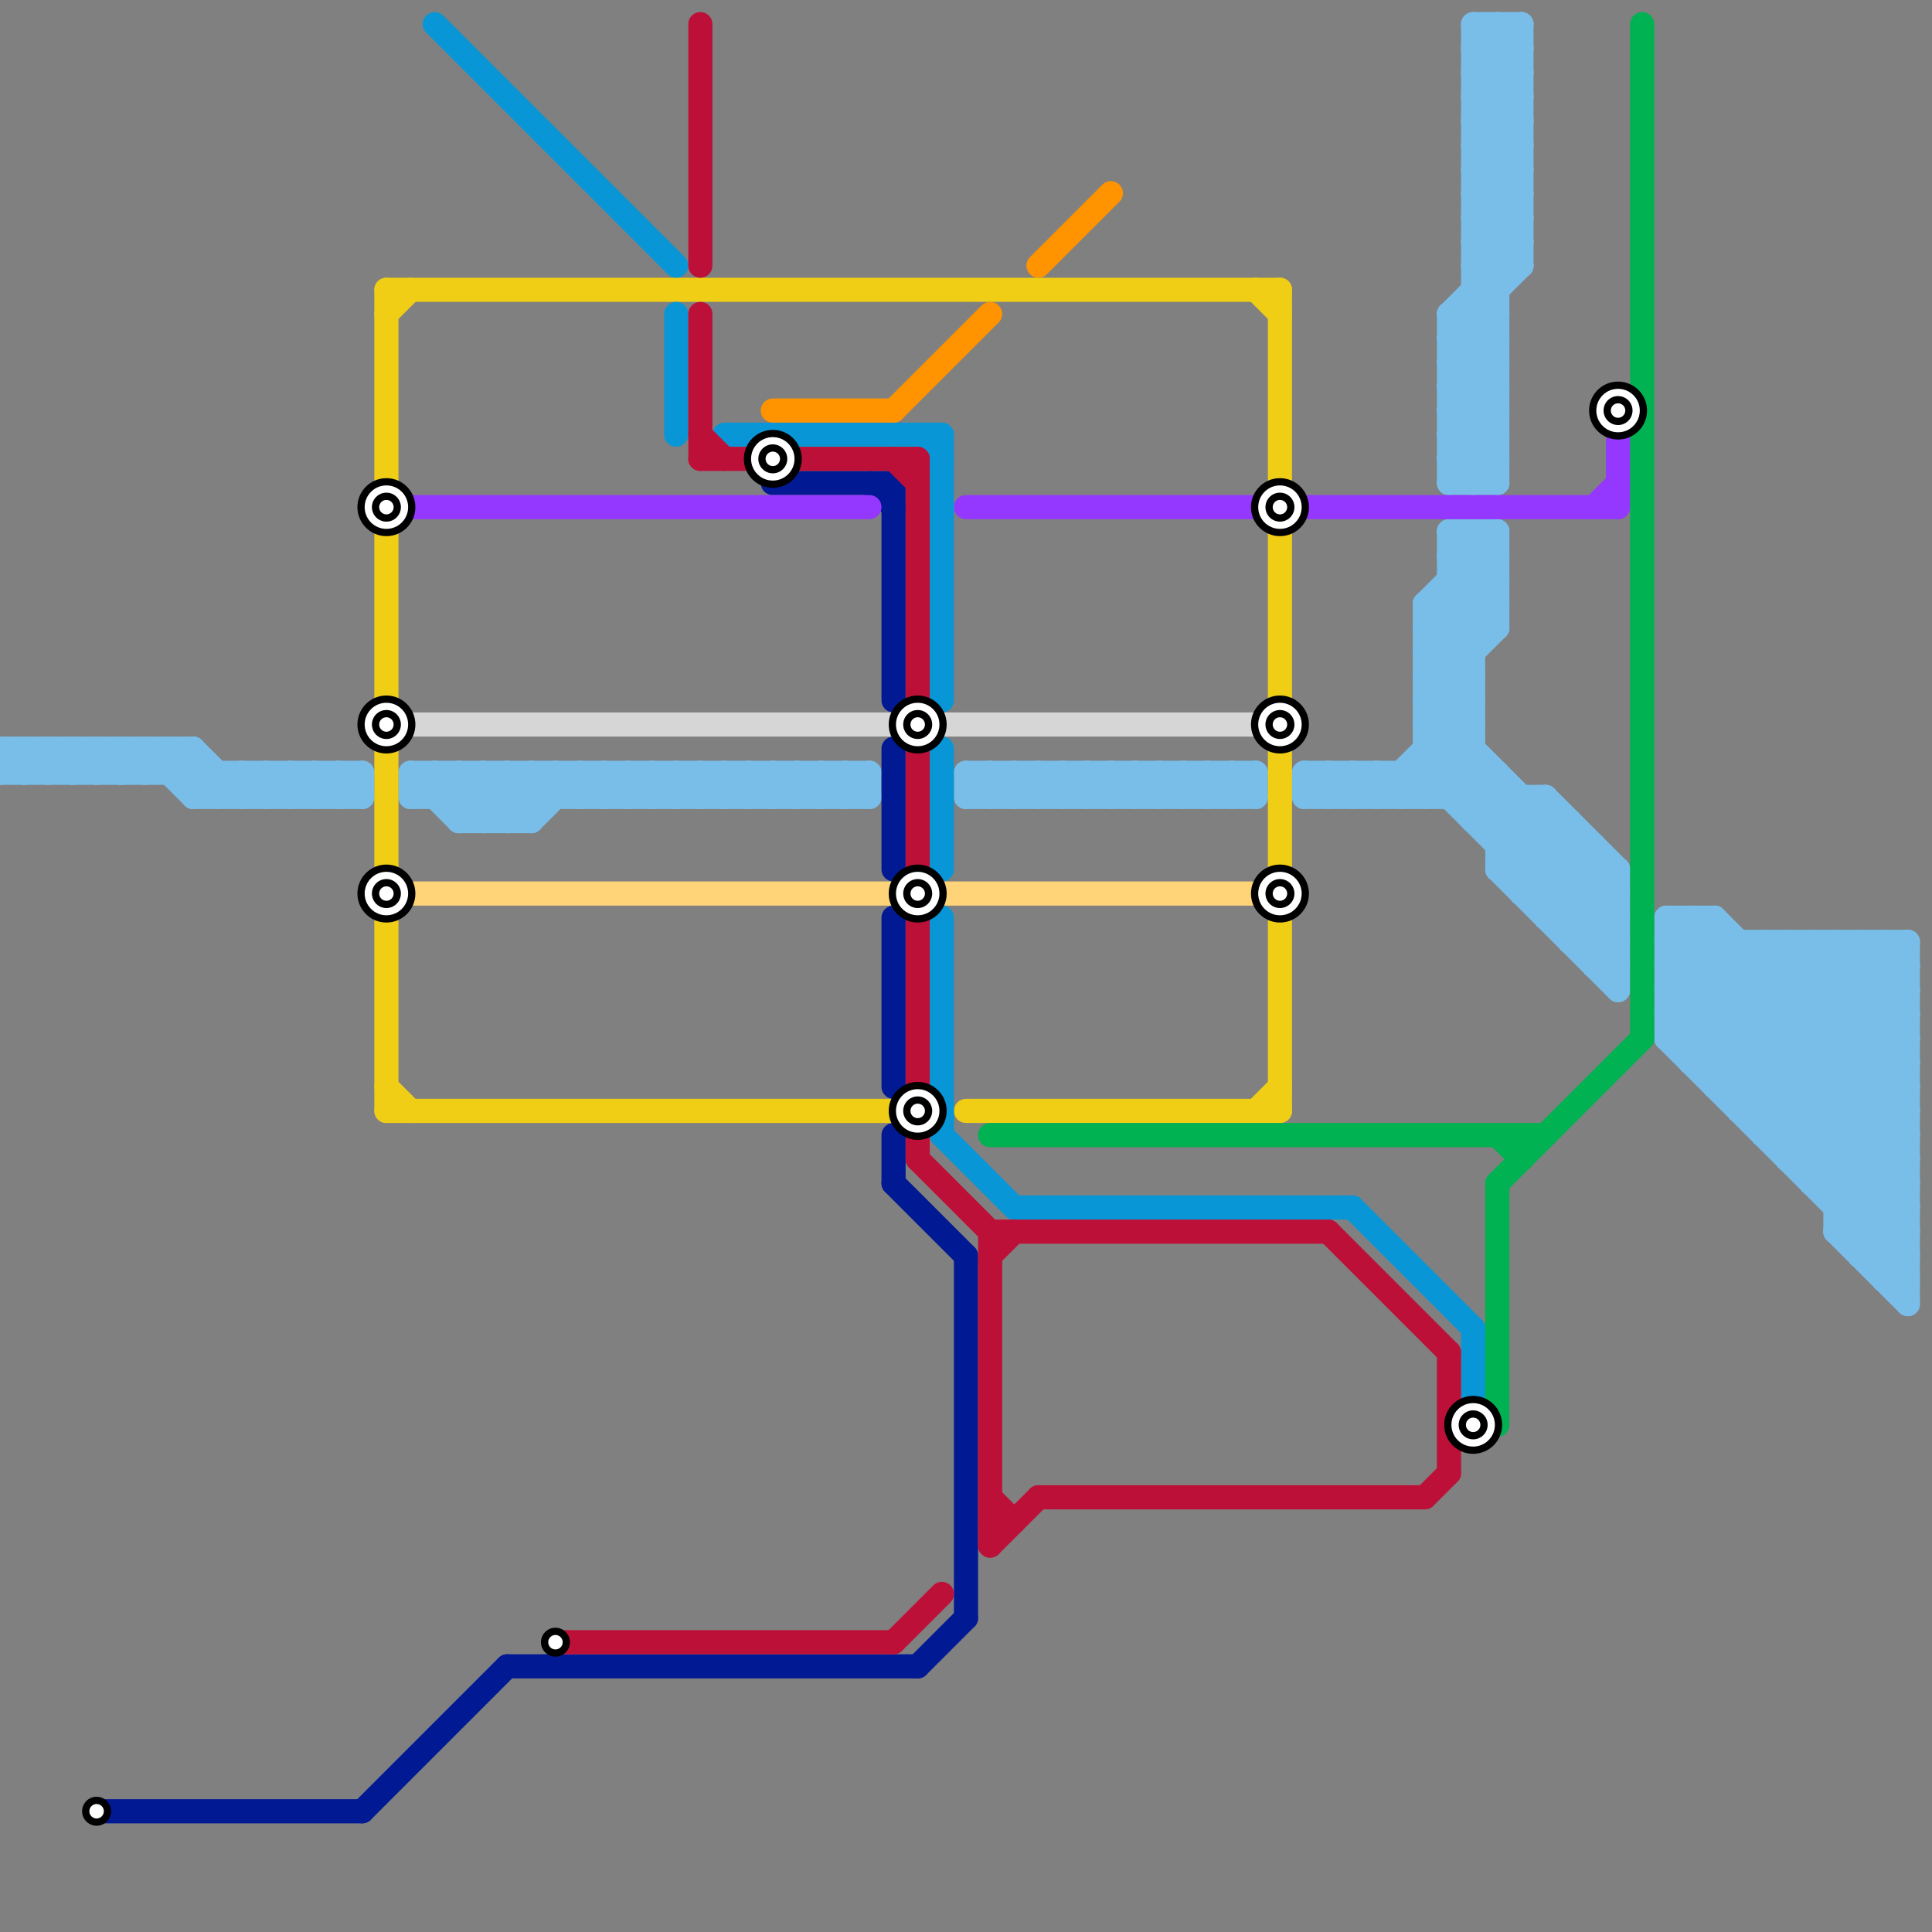 
<svg version="1.1" xmlns="http://www.w3.org/2000/svg" viewBox="0 0 80 80">
<rect x="0" y="0" width="80" height="80" fill="#808080" stroke="none"/>
<style>text { font: 1px Helvetica; font-weight: 600; white-space: pre; dominant-baseline: central; } line { stroke-width: 1; fill: none; stroke-linecap: round; stroke-linejoin: round; } .c0 { stroke: #79bde9 } .c1 { stroke: #011993 } .c2 { stroke: #f0ce15 } .c3 { stroke: #9437ff } .c4 { stroke: #d6d6d6 } .c5 { stroke: #ffd479 } .c6 { stroke: #0896d7 } .c7 { stroke: #bd1038 } .c8 { stroke: #ff9300 } .c9 { stroke: #00b251 }</style><defs><g id="wm-xf"><circle r="1.2" fill="#000"/><circle r="0.9" fill="#fff"/><circle r="0.6" fill="#000"/><circle r="0.3" fill="#fff"/></g><g id="wm"><circle r="0.6" fill="#000"/><circle r="0.3" fill="#fff"/></g></defs><line class="c0" x1="59" y1="25" x2="59" y2="33"/><line class="c0" x1="40" y1="33" x2="52" y2="33"/><line class="c0" x1="35" y1="32" x2="36" y2="33"/><line class="c0" x1="22" y1="32" x2="23" y2="33"/><line class="c0" x1="60" y1="13" x2="63" y2="10"/><line class="c0" x1="61" y1="3" x2="63" y2="5"/><line class="c0" x1="27" y1="33" x2="28" y2="32"/><line class="c0" x1="61" y1="10" x2="62" y2="11"/><line class="c0" x1="61" y1="12" x2="62" y2="13"/><line class="c0" x1="6" y1="31" x2="8" y2="33"/><line class="c0" x1="15" y1="32" x2="15" y2="33"/><line class="c0" x1="12" y1="32" x2="12" y2="33"/><line class="c0" x1="17" y1="32" x2="19" y2="34"/><line class="c0" x1="46" y1="32" x2="47" y2="33"/><line class="c0" x1="75" y1="49" x2="79" y2="45"/><line class="c0" x1="59" y1="27" x2="62" y2="24"/><line class="c0" x1="59" y1="29" x2="62" y2="26"/><line class="c0" x1="71" y1="44" x2="76" y2="39"/><line class="c0" x1="19" y1="32" x2="21" y2="34"/><line class="c0" x1="48" y1="32" x2="49" y2="33"/><line class="c0" x1="62" y1="35" x2="64" y2="33"/><line class="c0" x1="3" y1="31" x2="4" y2="32"/><line class="c0" x1="62" y1="1" x2="62" y2="20"/><line class="c0" x1="47" y1="33" x2="48" y2="32"/><line class="c0" x1="55" y1="33" x2="56" y2="32"/><line class="c0" x1="71" y1="45" x2="79" y2="45"/><line class="c0" x1="76" y1="51" x2="79" y2="54"/><line class="c0" x1="77" y1="39" x2="79" y2="41"/><line class="c0" x1="3" y1="32" x2="4" y2="31"/><line class="c0" x1="73" y1="39" x2="73" y2="47"/><line class="c0" x1="76" y1="50" x2="79" y2="47"/><line class="c0" x1="61" y1="5" x2="63" y2="7"/><line class="c0" x1="61" y1="1" x2="61" y2="20"/><line class="c0" x1="59" y1="31" x2="67" y2="39"/><line class="c0" x1="75" y1="49" x2="79" y2="49"/><line class="c0" x1="41" y1="32" x2="42" y2="33"/><line class="c0" x1="20" y1="34" x2="22" y2="32"/><line class="c0" x1="43" y1="32" x2="44" y2="33"/><line class="c0" x1="60" y1="17" x2="62" y2="15"/><line class="c0" x1="30" y1="32" x2="30" y2="33"/><line class="c0" x1="70" y1="38" x2="79" y2="47"/><line class="c0" x1="63" y1="37" x2="65" y2="35"/><line class="c0" x1="1" y1="31" x2="1" y2="32"/><line class="c0" x1="60" y1="13" x2="62" y2="13"/><line class="c0" x1="31" y1="32" x2="31" y2="33"/><line class="c0" x1="62" y1="36" x2="67" y2="41"/><line class="c0" x1="43" y1="33" x2="44" y2="32"/><line class="c0" x1="61" y1="8" x2="63" y2="8"/><line class="c0" x1="56" y1="32" x2="56" y2="33"/><line class="c0" x1="60" y1="25" x2="61" y2="26"/><line class="c0" x1="12" y1="32" x2="13" y2="33"/><line class="c0" x1="77" y1="51" x2="79" y2="49"/><line class="c0" x1="61" y1="2" x2="63" y2="4"/><line class="c0" x1="61" y1="34" x2="65" y2="34"/><line class="c0" x1="62" y1="34" x2="63" y2="33"/><line class="c0" x1="60" y1="17" x2="62" y2="19"/><line class="c0" x1="61" y1="11" x2="62" y2="12"/><line class="c0" x1="61" y1="13" x2="62" y2="14"/><line class="c0" x1="21" y1="32" x2="21" y2="34"/><line class="c0" x1="60" y1="22" x2="60" y2="33"/><line class="c0" x1="76" y1="39" x2="76" y2="51"/><line class="c0" x1="56" y1="32" x2="57" y2="33"/><line class="c0" x1="60" y1="19" x2="62" y2="19"/><line class="c0" x1="59" y1="28" x2="62" y2="25"/><line class="c0" x1="77" y1="39" x2="77" y2="52"/><line class="c0" x1="4" y1="31" x2="5" y2="32"/><line class="c0" x1="62" y1="36" x2="67" y2="36"/><line class="c0" x1="61" y1="7" x2="63" y2="7"/><line class="c0" x1="60" y1="16" x2="62" y2="18"/><line class="c0" x1="40" y1="32" x2="52" y2="32"/><line class="c0" x1="33" y1="32" x2="34" y2="33"/><line class="c0" x1="60" y1="18" x2="62" y2="20"/><line class="c0" x1="76" y1="51" x2="79" y2="48"/><line class="c0" x1="61" y1="4" x2="63" y2="6"/><line class="c0" x1="69" y1="40" x2="71" y2="38"/><line class="c0" x1="7" y1="31" x2="7" y2="32"/><line class="c0" x1="18" y1="33" x2="19" y2="32"/><line class="c0" x1="1" y1="31" x2="2" y2="32"/><line class="c0" x1="8" y1="31" x2="8" y2="33"/><line class="c0" x1="77" y1="52" x2="79" y2="52"/><line class="c0" x1="0" y1="31" x2="0" y2="32"/><line class="c0" x1="21" y1="34" x2="23" y2="32"/><line class="c0" x1="51" y1="33" x2="52" y2="32"/><line class="c0" x1="69" y1="43" x2="79" y2="53"/><line class="c0" x1="2" y1="31" x2="2" y2="32"/><line class="c0" x1="79" y1="39" x2="79" y2="54"/><line class="c0" x1="59" y1="25" x2="62" y2="22"/><line class="c0" x1="13" y1="32" x2="14" y2="33"/><line class="c0" x1="28" y1="32" x2="29" y2="33"/><line class="c0" x1="23" y1="32" x2="23" y2="33"/><line class="c0" x1="50" y1="32" x2="50" y2="33"/><line class="c0" x1="57" y1="32" x2="58" y2="33"/><line class="c0" x1="75" y1="39" x2="75" y2="49"/><line class="c0" x1="0" y1="31" x2="8" y2="31"/><line class="c0" x1="52" y1="32" x2="52" y2="33"/><line class="c0" x1="69" y1="42" x2="79" y2="52"/><line class="c0" x1="27" y1="32" x2="27" y2="33"/><line class="c0" x1="62" y1="22" x2="62" y2="26"/><line class="c0" x1="18" y1="32" x2="18" y2="33"/><line class="c0" x1="61" y1="10" x2="63" y2="8"/><line class="c0" x1="49" y1="32" x2="49" y2="33"/><line class="c0" x1="61" y1="6" x2="63" y2="6"/><line class="c0" x1="26" y1="33" x2="27" y2="32"/><line class="c0" x1="9" y1="33" x2="10" y2="32"/><line class="c0" x1="60" y1="23" x2="62" y2="23"/><line class="c0" x1="20" y1="32" x2="22" y2="34"/><line class="c0" x1="60" y1="15" x2="62" y2="17"/><line class="c0" x1="11" y1="33" x2="12" y2="32"/><line class="c0" x1="19" y1="32" x2="19" y2="34"/><line class="c0" x1="69" y1="43" x2="79" y2="43"/><line class="c0" x1="55" y1="32" x2="55" y2="33"/><line class="c0" x1="60" y1="24" x2="62" y2="26"/><line class="c0" x1="40" y1="32" x2="40" y2="33"/><line class="c0" x1="73" y1="47" x2="79" y2="47"/><line class="c0" x1="54" y1="32" x2="55" y2="33"/><line class="c0" x1="5" y1="31" x2="5" y2="32"/><line class="c0" x1="60" y1="20" x2="62" y2="20"/><line class="c0" x1="29" y1="32" x2="30" y2="33"/><line class="c0" x1="76" y1="39" x2="79" y2="42"/><line class="c0" x1="67" y1="36" x2="67" y2="41"/><line class="c0" x1="24" y1="33" x2="25" y2="32"/><line class="c0" x1="24" y1="32" x2="24" y2="33"/><line class="c0" x1="58" y1="32" x2="59" y2="33"/><line class="c0" x1="69" y1="42" x2="79" y2="42"/><line class="c0" x1="65" y1="39" x2="67" y2="39"/><line class="c0" x1="61" y1="7" x2="63" y2="5"/><line class="c0" x1="62" y1="35" x2="66" y2="35"/><line class="c0" x1="57" y1="33" x2="61" y2="29"/><line class="c0" x1="66" y1="35" x2="66" y2="40"/><line class="c0" x1="69" y1="42" x2="72" y2="39"/><line class="c0" x1="61" y1="2" x2="62" y2="1"/><line class="c0" x1="6" y1="32" x2="7" y2="31"/><line class="c0" x1="70" y1="38" x2="70" y2="44"/><line class="c0" x1="61" y1="4" x2="63" y2="4"/><line class="c0" x1="69" y1="41" x2="79" y2="51"/><line class="c0" x1="42" y1="32" x2="42" y2="33"/><line class="c0" x1="17" y1="33" x2="18" y2="32"/><line class="c0" x1="71" y1="38" x2="71" y2="45"/><line class="c0" x1="19" y1="33" x2="20" y2="32"/><line class="c0" x1="1" y1="32" x2="2" y2="31"/><line class="c0" x1="64" y1="33" x2="67" y2="36"/><line class="c0" x1="12" y1="33" x2="13" y2="32"/><line class="c0" x1="44" y1="32" x2="45" y2="33"/><line class="c0" x1="48" y1="32" x2="48" y2="33"/><line class="c0" x1="61" y1="9" x2="63" y2="7"/><line class="c0" x1="14" y1="33" x2="15" y2="32"/><line class="c0" x1="10" y1="32" x2="10" y2="33"/><line class="c0" x1="62" y1="1" x2="63" y2="2"/><line class="c0" x1="59" y1="30" x2="61" y2="28"/><line class="c0" x1="46" y1="33" x2="47" y2="32"/><line class="c0" x1="70" y1="44" x2="79" y2="44"/><line class="c0" x1="40" y1="33" x2="41" y2="32"/><line class="c0" x1="59" y1="31" x2="61" y2="31"/><line class="c0" x1="60" y1="22" x2="62" y2="22"/><line class="c0" x1="48" y1="33" x2="49" y2="32"/><line class="c0" x1="73" y1="47" x2="79" y2="41"/><line class="c0" x1="59" y1="29" x2="67" y2="37"/><line class="c0" x1="61" y1="12" x2="62" y2="12"/><line class="c0" x1="70" y1="43" x2="74" y2="39"/><line class="c0" x1="69" y1="41" x2="79" y2="41"/><line class="c0" x1="61" y1="6" x2="63" y2="4"/><line class="c0" x1="61" y1="34" x2="62" y2="33"/><line class="c0" x1="63" y1="37" x2="67" y2="37"/><line class="c0" x1="61" y1="1" x2="63" y2="3"/><line class="c0" x1="25" y1="32" x2="26" y2="33"/><line class="c0" x1="59" y1="28" x2="61" y2="30"/><line class="c0" x1="33" y1="33" x2="34" y2="32"/><line class="c0" x1="30" y1="32" x2="31" y2="33"/><line class="c0" x1="41" y1="33" x2="42" y2="32"/><line class="c0" x1="35" y1="33" x2="36" y2="32"/><line class="c0" x1="59" y1="30" x2="67" y2="38"/><line class="c0" x1="34" y1="33" x2="35" y2="32"/><line class="c0" x1="31" y1="32" x2="32" y2="33"/><line class="c0" x1="60" y1="19" x2="61" y2="20"/><line class="c0" x1="60" y1="20" x2="62" y2="18"/><line class="c0" x1="51" y1="32" x2="51" y2="33"/><line class="c0" x1="78" y1="53" x2="79" y2="53"/><line class="c0" x1="64" y1="38" x2="67" y2="38"/><line class="c0" x1="65" y1="39" x2="67" y2="37"/><line class="c0" x1="59" y1="26" x2="62" y2="23"/><line class="c0" x1="72" y1="46" x2="79" y2="39"/><line class="c0" x1="61" y1="3" x2="63" y2="3"/><line class="c0" x1="33" y1="32" x2="33" y2="33"/><line class="c0" x1="54" y1="33" x2="55" y2="32"/><line class="c0" x1="74" y1="39" x2="79" y2="44"/><line class="c0" x1="73" y1="46" x2="79" y2="40"/><line class="c0" x1="76" y1="50" x2="79" y2="50"/><line class="c0" x1="19" y1="34" x2="22" y2="34"/><line class="c0" x1="60" y1="14" x2="62" y2="16"/><line class="c0" x1="20" y1="32" x2="20" y2="34"/><line class="c0" x1="78" y1="39" x2="78" y2="53"/><line class="c0" x1="49" y1="33" x2="50" y2="32"/><line class="c0" x1="4" y1="32" x2="5" y2="31"/><line class="c0" x1="76" y1="49" x2="79" y2="46"/><line class="c0" x1="62" y1="36" x2="64" y2="34"/><line class="c0" x1="61" y1="33" x2="62" y2="32"/><line class="c0" x1="32" y1="32" x2="32" y2="33"/><line class="c0" x1="69" y1="39" x2="70" y2="38"/><line class="c0" x1="26" y1="32" x2="26" y2="33"/><line class="c0" x1="64" y1="38" x2="66" y2="36"/><line class="c0" x1="61" y1="5" x2="63" y2="5"/><line class="c0" x1="8" y1="33" x2="15" y2="33"/><line class="c0" x1="26" y1="32" x2="27" y2="33"/><line class="c0" x1="78" y1="39" x2="79" y2="40"/><line class="c0" x1="21" y1="32" x2="22" y2="33"/><line class="c0" x1="23" y1="32" x2="24" y2="33"/><line class="c0" x1="69" y1="38" x2="79" y2="48"/><line class="c0" x1="50" y1="32" x2="51" y2="33"/><line class="c0" x1="69" y1="40" x2="79" y2="50"/><line class="c0" x1="56" y1="33" x2="57" y2="32"/><line class="c0" x1="9" y1="32" x2="9" y2="33"/><line class="c0" x1="59" y1="27" x2="61" y2="29"/><line class="c0" x1="45" y1="32" x2="45" y2="33"/><line class="c0" x1="22" y1="32" x2="22" y2="34"/><line class="c0" x1="14" y1="32" x2="14" y2="33"/><line class="c0" x1="61" y1="8" x2="63" y2="6"/><line class="c0" x1="11" y1="32" x2="11" y2="33"/><line class="c0" x1="61" y1="20" x2="62" y2="19"/><line class="c0" x1="0" y1="31" x2="1" y2="32"/><line class="c0" x1="34" y1="32" x2="35" y2="33"/><line class="c0" x1="61" y1="2" x2="63" y2="2"/><line class="c0" x1="74" y1="48" x2="79" y2="48"/><line class="c0" x1="18" y1="32" x2="20" y2="34"/><line class="c0" x1="60" y1="17" x2="62" y2="17"/><line class="c0" x1="2" y1="31" x2="3" y2="32"/><line class="c0" x1="63" y1="1" x2="63" y2="11"/><line class="c0" x1="59" y1="26" x2="62" y2="26"/><line class="c0" x1="7" y1="32" x2="8" y2="31"/><line class="c0" x1="60" y1="19" x2="62" y2="17"/><line class="c0" x1="60" y1="13" x2="62" y2="15"/><line class="c0" x1="76" y1="51" x2="79" y2="51"/><line class="c0" x1="63" y1="33" x2="63" y2="37"/><line class="c0" x1="72" y1="39" x2="72" y2="46"/><line class="c0" x1="65" y1="38" x2="67" y2="36"/><line class="c0" x1="3" y1="31" x2="3" y2="32"/><line class="c0" x1="61" y1="8" x2="63" y2="10"/><line class="c0" x1="60" y1="16" x2="62" y2="16"/><line class="c0" x1="74" y1="48" x2="79" y2="43"/><line class="c0" x1="60" y1="18" x2="62" y2="18"/><line class="c0" x1="27" y1="32" x2="28" y2="33"/><line class="c0" x1="59" y1="25" x2="62" y2="25"/><line class="c0" x1="64" y1="37" x2="66" y2="35"/><line class="c0" x1="19" y1="34" x2="21" y2="32"/><line class="c0" x1="69" y1="40" x2="79" y2="40"/><line class="c0" x1="49" y1="32" x2="50" y2="33"/><line class="c0" x1="17" y1="32" x2="17" y2="33"/><line class="c0" x1="24" y1="32" x2="25" y2="33"/><line class="c0" x1="47" y1="32" x2="47" y2="33"/><line class="c0" x1="77" y1="52" x2="79" y2="50"/><line class="c0" x1="61" y1="7" x2="63" y2="9"/><line class="c0" x1="46" y1="32" x2="46" y2="33"/><line class="c0" x1="55" y1="32" x2="56" y2="33"/><line class="c0" x1="69" y1="39" x2="79" y2="49"/><line class="c0" x1="74" y1="39" x2="74" y2="48"/><line class="c0" x1="60" y1="33" x2="61" y2="32"/><line class="c0" x1="42" y1="32" x2="43" y2="33"/><line class="c0" x1="69" y1="38" x2="71" y2="38"/><line class="c0" x1="78" y1="52" x2="79" y2="51"/><line class="c0" x1="5" y1="31" x2="6" y2="32"/><line class="c0" x1="61" y1="5" x2="63" y2="3"/><line class="c0" x1="41" y1="32" x2="41" y2="33"/><line class="c0" x1="35" y1="32" x2="35" y2="33"/><line class="c0" x1="13" y1="33" x2="14" y2="32"/><line class="c0" x1="10" y1="32" x2="11" y2="33"/><line class="c0" x1="54" y1="33" x2="64" y2="33"/><line class="c0" x1="61" y1="9" x2="63" y2="11"/><line class="c0" x1="6" y1="31" x2="6" y2="32"/><line class="c0" x1="36" y1="32" x2="36" y2="33"/><line class="c0" x1="4" y1="31" x2="4" y2="32"/><line class="c0" x1="0" y1="32" x2="15" y2="32"/><line class="c0" x1="8" y1="33" x2="9" y2="32"/><line class="c0" x1="73" y1="39" x2="79" y2="45"/><line class="c0" x1="59" y1="27" x2="61" y2="27"/><line class="c0" x1="22" y1="34" x2="24" y2="32"/><line class="c0" x1="59" y1="29" x2="61" y2="29"/><line class="c0" x1="60" y1="15" x2="62" y2="15"/><line class="c0" x1="74" y1="47" x2="79" y2="42"/><line class="c0" x1="66" y1="39" x2="67" y2="38"/><line class="c0" x1="60" y1="24" x2="62" y2="24"/><line class="c0" x1="25" y1="33" x2="26" y2="32"/><line class="c0" x1="25" y1="32" x2="25" y2="33"/><line class="c0" x1="69" y1="39" x2="79" y2="39"/><line class="c0" x1="61" y1="10" x2="63" y2="10"/><line class="c0" x1="17" y1="32" x2="36" y2="32"/><line class="c0" x1="61" y1="22" x2="62" y2="23"/><line class="c0" x1="59" y1="26" x2="61" y2="28"/><line class="c0" x1="61" y1="6" x2="63" y2="8"/><line class="c0" x1="64" y1="33" x2="64" y2="38"/><line class="c0" x1="60" y1="23" x2="62" y2="25"/><line class="c0" x1="13" y1="32" x2="13" y2="33"/><line class="c0" x1="75" y1="39" x2="79" y2="43"/><line class="c0" x1="28" y1="33" x2="29" y2="32"/><line class="c0" x1="43" y1="32" x2="43" y2="33"/><line class="c0" x1="71" y1="45" x2="77" y2="39"/><line class="c0" x1="60" y1="16" x2="62" y2="14"/><line class="c0" x1="61" y1="11" x2="63" y2="11"/><line class="c0" x1="60" y1="18" x2="62" y2="16"/><line class="c0" x1="17" y1="33" x2="36" y2="33"/><line class="c0" x1="30" y1="33" x2="31" y2="32"/><line class="c0" x1="57" y1="32" x2="57" y2="33"/><line class="c0" x1="29" y1="33" x2="30" y2="32"/><line class="c0" x1="51" y1="32" x2="52" y2="33"/><line class="c0" x1="61" y1="4" x2="63" y2="2"/><line class="c0" x1="10" y1="33" x2="11" y2="32"/><line class="c0" x1="60" y1="22" x2="62" y2="24"/><line class="c0" x1="28" y1="32" x2="28" y2="33"/><line class="c0" x1="7" y1="31" x2="9" y2="33"/><line class="c0" x1="78" y1="53" x2="79" y2="52"/><line class="c0" x1="42" y1="33" x2="43" y2="32"/><line class="c0" x1="8" y1="31" x2="10" y2="33"/><line class="c0" x1="59" y1="25" x2="61" y2="27"/><line class="c0" x1="60" y1="13" x2="60" y2="20"/><line class="c0" x1="54" y1="32" x2="54" y2="33"/><line class="c0" x1="61" y1="22" x2="61" y2="34"/><line class="c0" x1="61" y1="9" x2="63" y2="9"/><line class="c0" x1="62" y1="32" x2="62" y2="36"/><line class="c0" x1="31" y1="33" x2="32" y2="32"/><line class="c0" x1="60" y1="14" x2="63" y2="11"/><line class="c0" x1="58" y1="32" x2="58" y2="33"/><line class="c0" x1="66" y1="40" x2="67" y2="40"/><line class="c0" x1="71" y1="38" x2="79" y2="46"/><line class="c0" x1="5" y1="32" x2="6" y2="31"/><line class="c0" x1="61" y1="1" x2="63" y2="1"/><line class="c0" x1="65" y1="34" x2="65" y2="39"/><line class="c0" x1="59" y1="28" x2="61" y2="28"/><line class="c0" x1="59" y1="30" x2="61" y2="30"/><line class="c0" x1="60" y1="15" x2="62" y2="13"/><line class="c0" x1="32" y1="33" x2="33" y2="32"/><line class="c0" x1="75" y1="48" x2="79" y2="44"/><line class="c0" x1="58" y1="33" x2="61" y2="30"/><line class="c0" x1="54" y1="32" x2="62" y2="32"/><line class="c0" x1="14" y1="32" x2="15" y2="33"/><line class="c0" x1="34" y1="32" x2="34" y2="33"/><line class="c0" x1="60" y1="23" x2="61" y2="22"/><line class="c0" x1="59" y1="33" x2="61" y2="31"/><line class="c0" x1="45" y1="32" x2="46" y2="33"/><line class="c0" x1="69" y1="41" x2="71" y2="39"/><line class="c0" x1="32" y1="32" x2="33" y2="33"/><line class="c0" x1="29" y1="32" x2="29" y2="33"/><line class="c0" x1="11" y1="32" x2="12" y2="33"/><line class="c0" x1="50" y1="33" x2="51" y2="32"/><line class="c0" x1="44" y1="33" x2="45" y2="32"/><line class="c0" x1="47" y1="32" x2="48" y2="33"/><line class="c0" x1="44" y1="32" x2="44" y2="33"/><line class="c0" x1="40" y1="32" x2="41" y2="33"/><line class="c0" x1="59" y1="32" x2="67" y2="40"/><line class="c0" x1="45" y1="33" x2="46" y2="32"/><line class="c0" x1="69" y1="43" x2="73" y2="39"/><line class="c0" x1="0" y1="32" x2="1" y2="31"/><line class="c0" x1="72" y1="46" x2="79" y2="46"/><line class="c0" x1="69" y1="38" x2="69" y2="43"/><line class="c0" x1="61" y1="11" x2="63" y2="9"/><line class="c0" x1="61" y1="3" x2="63" y2="1"/><line class="c0" x1="72" y1="45" x2="78" y2="39"/><line class="c0" x1="2" y1="32" x2="3" y2="31"/><line class="c0" x1="63" y1="36" x2="65" y2="34"/><line class="c0" x1="66" y1="40" x2="67" y2="39"/><line class="c0" x1="60" y1="14" x2="62" y2="14"/><line class="c0" x1="70" y1="44" x2="75" y2="39"/><line class="c1" x1="37" y1="20" x2="37" y2="29"/><line class="c1" x1="32" y1="20" x2="37" y2="20"/><line class="c1" x1="38" y1="69" x2="40" y2="67"/><line class="c1" x1="36" y1="20" x2="37" y2="21"/><line class="c1" x1="4" y1="75" x2="15" y2="75"/><line class="c1" x1="15" y1="75" x2="21" y2="69"/><line class="c1" x1="37" y1="47" x2="37" y2="49"/><line class="c1" x1="40" y1="52" x2="40" y2="67"/><line class="c1" x1="37" y1="49" x2="40" y2="52"/><line class="c1" x1="37" y1="38" x2="37" y2="45"/><line class="c1" x1="37" y1="31" x2="37" y2="36"/><line class="c1" x1="21" y1="69" x2="38" y2="69"/><line class="c2" x1="52" y1="12" x2="53" y2="13"/><line class="c2" x1="16" y1="31" x2="16" y2="36"/><line class="c2" x1="16" y1="12" x2="16" y2="20"/><line class="c2" x1="40" y1="46" x2="53" y2="46"/><line class="c2" x1="53" y1="22" x2="53" y2="29"/><line class="c2" x1="16" y1="38" x2="16" y2="46"/><line class="c2" x1="53" y1="31" x2="53" y2="36"/><line class="c2" x1="16" y1="45" x2="17" y2="46"/><line class="c2" x1="16" y1="22" x2="16" y2="29"/><line class="c2" x1="16" y1="12" x2="53" y2="12"/><line class="c2" x1="16" y1="46" x2="37" y2="46"/><line class="c2" x1="53" y1="12" x2="53" y2="20"/><line class="c2" x1="16" y1="13" x2="17" y2="12"/><line class="c2" x1="52" y1="46" x2="53" y2="45"/><line class="c2" x1="53" y1="38" x2="53" y2="46"/><line class="c3" x1="66" y1="21" x2="67" y2="20"/><line class="c3" x1="16" y1="21" x2="36" y2="21"/><line class="c3" x1="40" y1="21" x2="67" y2="21"/><line class="c3" x1="67" y1="17" x2="67" y2="21"/><line class="c4" x1="16" y1="30" x2="53" y2="30"/><line class="c5" x1="16" y1="37" x2="53" y2="37"/><line class="c6" x1="18" y1="1" x2="28" y2="11"/><line class="c6" x1="38" y1="18" x2="39" y2="19"/><line class="c6" x1="28" y1="13" x2="28" y2="18"/><line class="c6" x1="56" y1="50" x2="61" y2="55"/><line class="c6" x1="39" y1="47" x2="42" y2="50"/><line class="c6" x1="30" y1="18" x2="39" y2="18"/><line class="c6" x1="39" y1="38" x2="39" y2="47"/><line class="c6" x1="39" y1="31" x2="39" y2="36"/><line class="c6" x1="39" y1="18" x2="39" y2="29"/><line class="c6" x1="61" y1="55" x2="61" y2="59"/><line class="c6" x1="42" y1="50" x2="56" y2="50"/><line class="c7" x1="55" y1="51" x2="60" y2="56"/><line class="c7" x1="37" y1="19" x2="38" y2="20"/><line class="c7" x1="29" y1="19" x2="38" y2="19"/><line class="c7" x1="29" y1="13" x2="29" y2="19"/><line class="c7" x1="41" y1="51" x2="55" y2="51"/><line class="c7" x1="41" y1="63" x2="42" y2="63"/><line class="c7" x1="60" y1="56" x2="60" y2="61"/><line class="c7" x1="38" y1="31" x2="38" y2="36"/><line class="c7" x1="41" y1="51" x2="41" y2="64"/><line class="c7" x1="59" y1="62" x2="60" y2="61"/><line class="c7" x1="38" y1="19" x2="38" y2="29"/><line class="c7" x1="37" y1="68" x2="39" y2="66"/><line class="c7" x1="23" y1="68" x2="37" y2="68"/><line class="c7" x1="29" y1="18" x2="30" y2="19"/><line class="c7" x1="38" y1="48" x2="41" y2="51"/><line class="c7" x1="41" y1="64" x2="43" y2="62"/><line class="c7" x1="41" y1="52" x2="42" y2="51"/><line class="c7" x1="29" y1="1" x2="29" y2="11"/><line class="c7" x1="41" y1="62" x2="42" y2="63"/><line class="c7" x1="43" y1="62" x2="59" y2="62"/><line class="c7" x1="38" y1="38" x2="38" y2="48"/><line class="c8" x1="43" y1="11" x2="46" y2="8"/><line class="c8" x1="37" y1="17" x2="41" y2="13"/><line class="c8" x1="32" y1="17" x2="37" y2="17"/><line class="c9" x1="41" y1="47" x2="64" y2="47"/><line class="c9" x1="62" y1="49" x2="68" y2="43"/><line class="c9" x1="68" y1="1" x2="68" y2="43"/><line class="c9" x1="62" y1="47" x2="63" y2="48"/><line class="c9" x1="63" y1="47" x2="63" y2="48"/><line class="c9" x1="62" y1="49" x2="62" y2="59"/>

<use x="16" y="21" href="#wm-xf"/><use x="16" y="30" href="#wm-xf"/><use x="16" y="37" href="#wm-xf"/><use x="23" y="68" href="#wm"/><use x="32" y="19" href="#wm-xf"/><use x="38" y="30" href="#wm-xf"/><use x="38" y="37" href="#wm-xf"/><use x="38" y="46" href="#wm-xf"/><use x="4" y="75" href="#wm"/><use x="53" y="21" href="#wm-xf"/><use x="53" y="30" href="#wm-xf"/><use x="53" y="37" href="#wm-xf"/><use x="61" y="59" href="#wm-xf"/><use x="67" y="17" href="#wm-xf"/>
</svg>


